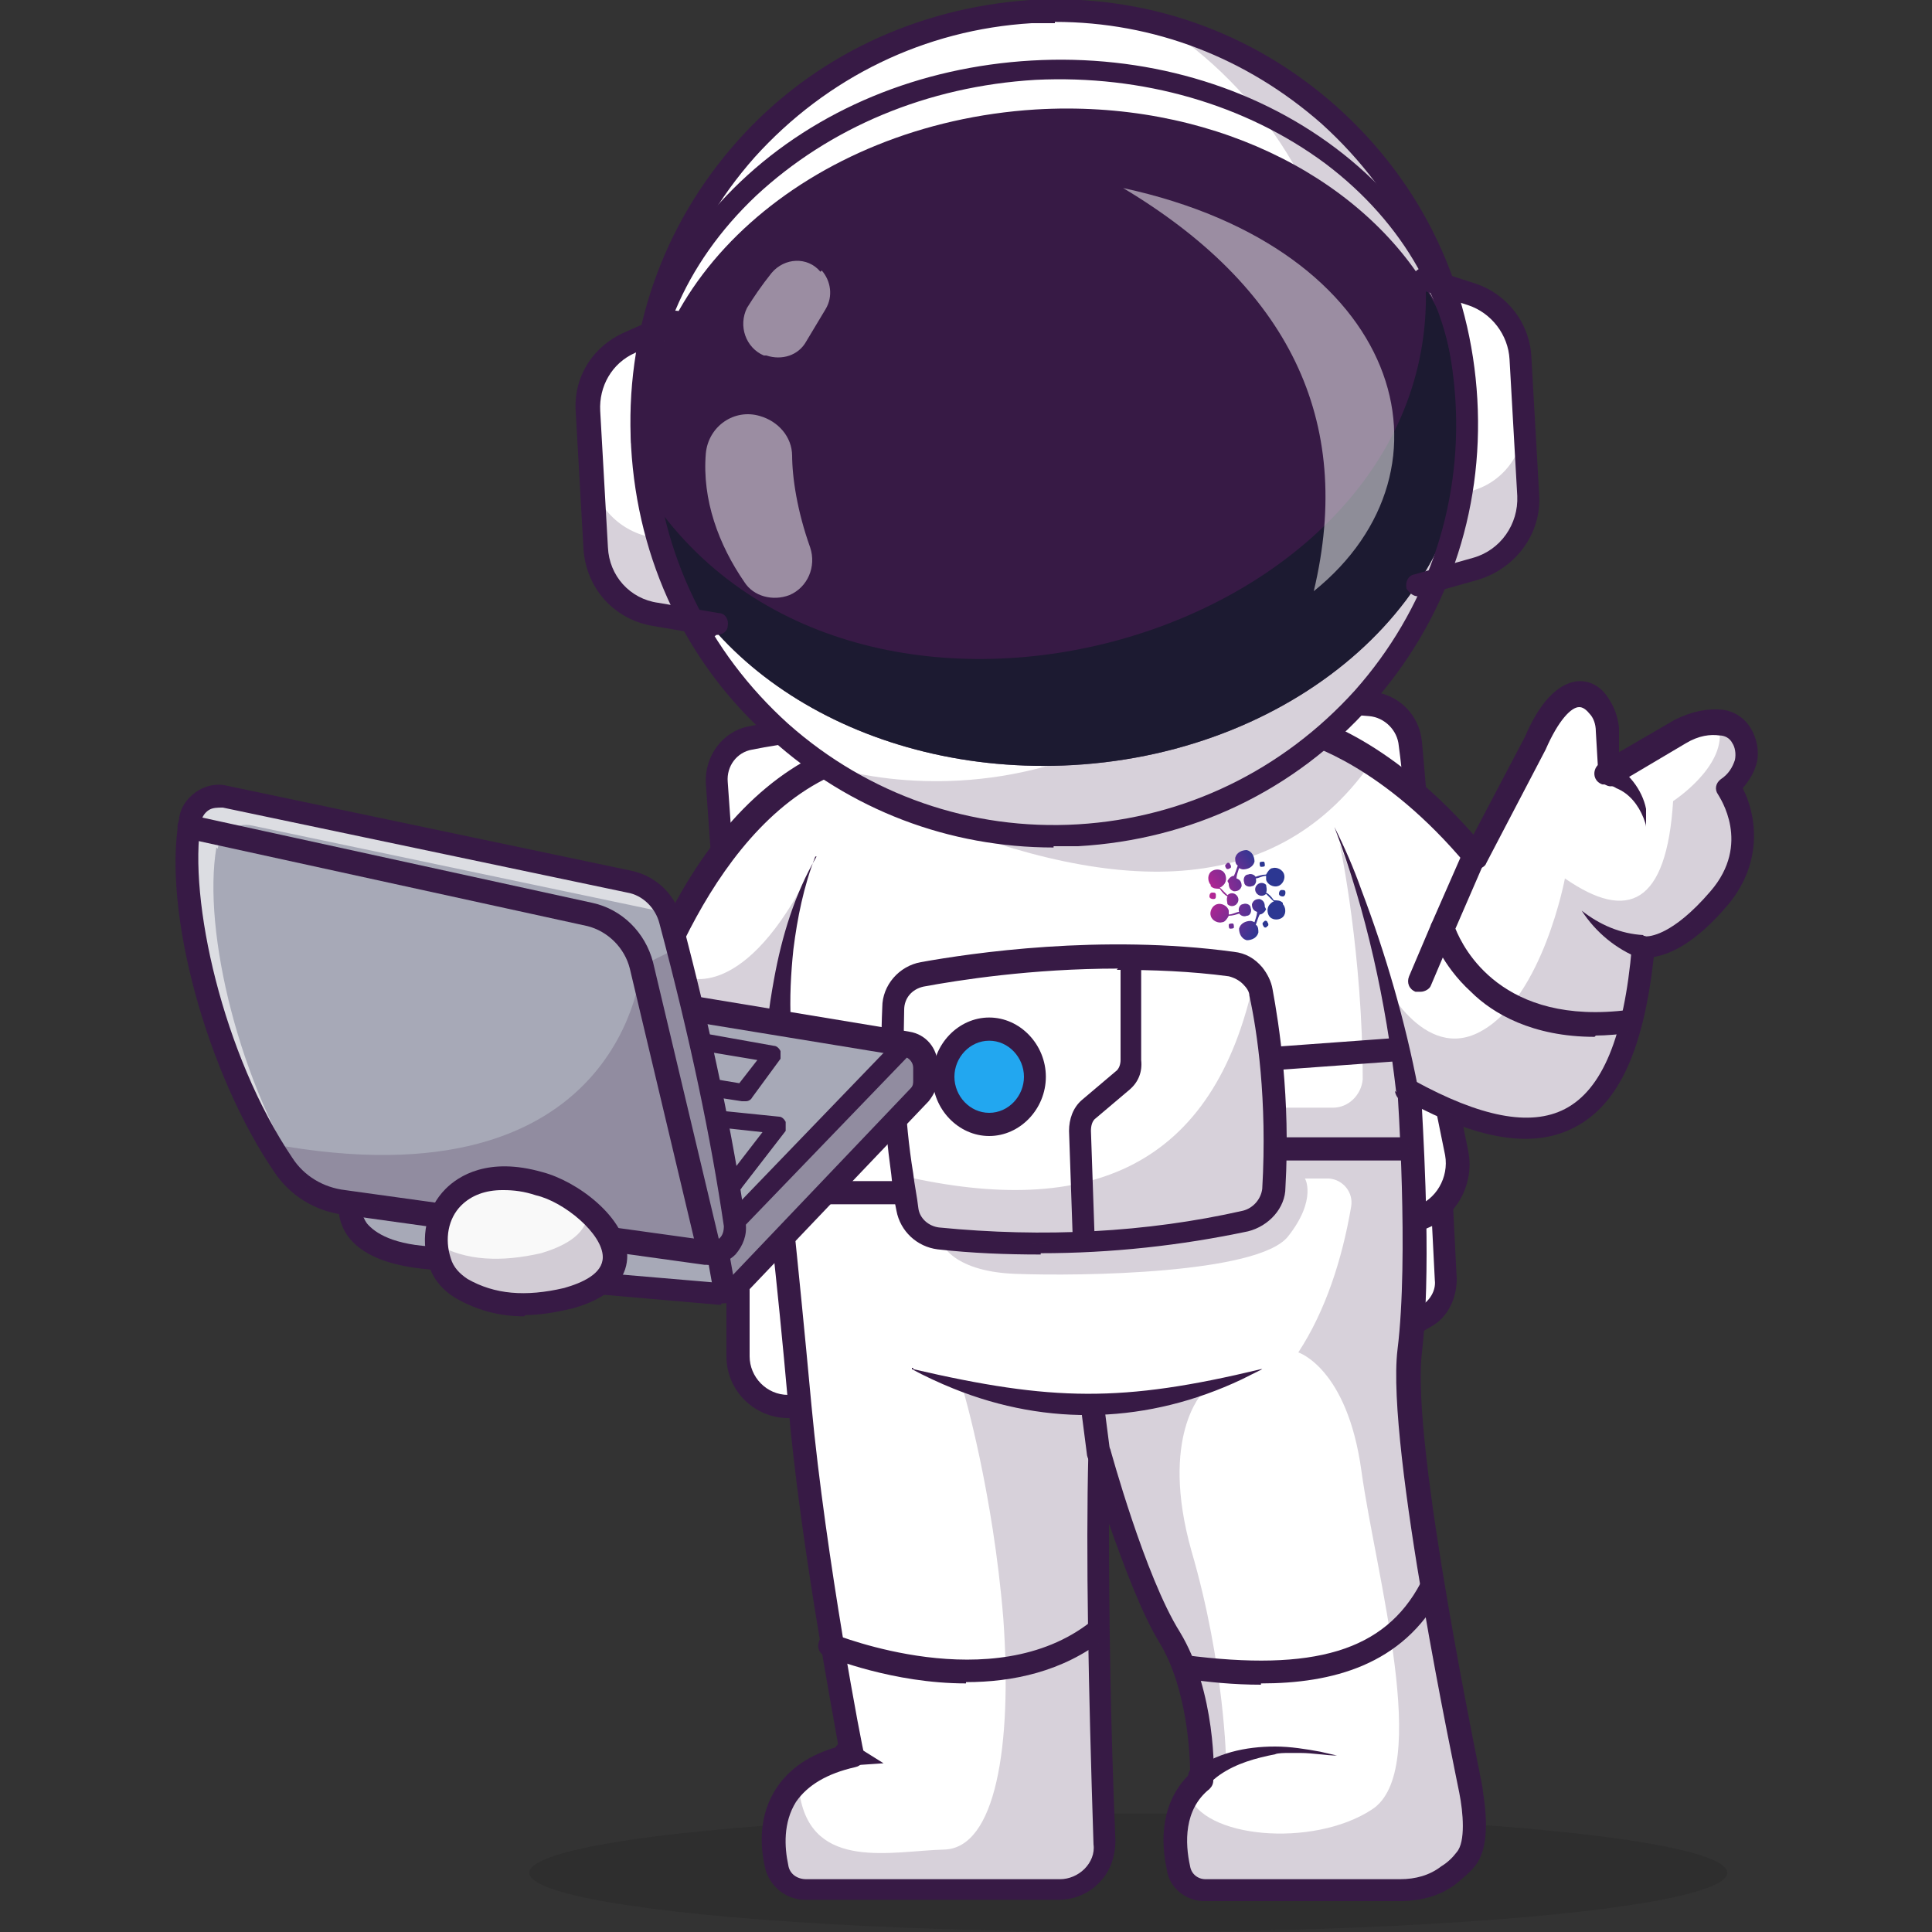 <?xml version="1.0" encoding="UTF-8"?>
<svg xmlns="http://www.w3.org/2000/svg" xmlns:xlink="http://www.w3.org/1999/xlink" id="Calque_1" data-name="Calque 1" version="1.1" viewBox="0 0 150 150">
  <rect x="0" y="0" width="150" height="150" fill="#333333" stroke="none"/>
  <defs>
    <style>
      .cls-1 {
        opacity: .7;
      }

      .cls-2 {
        fill: url(#Dégradé_sans_nom_12-2);
      }

      .cls-2, .cls-3, .cls-4, .cls-5, .cls-6, .cls-7, .cls-8, .cls-9, .cls-10, .cls-11, .cls-12, .cls-13, .cls-14, .cls-15, .cls-16, .cls-17, .cls-18, .cls-19, .cls-20 {
        stroke-width: 0px;
      }

      .cls-3 {
        fill: #f9f9f9;
      }

      .cls-21 {
        opacity: .5;
      }

      .cls-22 {
        opacity: .6;
      }

      .cls-4 {
        fill: url(#Dégradé_sans_nom_12);
      }

      .cls-23 {
        opacity: .2;
      }

      .cls-5 {
        fill: url(#Dégradé_sans_nom_12-6);
      }

      .cls-6 {
        fill: #371a45;
      }

      .cls-7 {
        fill: #22a7f0;
      }

      .cls-8 {
        fill: url(#Dégradé_sans_nom_12-5);
      }

      .cls-9 {
        fill: url(#Dégradé_sans_nom_12-11);
      }

      .cls-10 {
        fill: url(#Dégradé_sans_nom_12-3);
      }

      .cls-11 {
        fill: url(#Dégradé_sans_nom_12-8);
      }

      .cls-12 {
        fill: url(#Dégradé_sans_nom_12-9);
      }

      .cls-13 {
        fill: #fff;
      }

      .cls-14 {
        fill: url(#Dégradé_sans_nom_12-12);
      }

      .cls-15 {
        fill: #a7a9b7;
      }

      .cls-16 {
        fill: url(#Dégradé_sans_nom_12-7);
      }

      .cls-17 {
        fill: url(#Dégradé_sans_nom_12-4);
      }

      .cls-18 {
        fill: url(#Dégradé_sans_nom_12-10);
      }

      .cls-19 {
        fill: #191919;
      }

      .cls-24 {
        opacity: .2;
      }

      .cls-20 {
        fill: #111a28;
      }
    </style>
    <radialGradient id="Dégradé_sans_nom_12" data-name="Dégradé sans nom 12" cx="91.8" cy="-362.1" fx="91.8" fy="-362.1" r="7.4" gradientTransform="translate(-14.9 -288.2) rotate(-2.5) scale(1 -1)" gradientUnits="userSpaceOnUse">
      <stop offset="0" stop-color="#e01f94"></stop>
      <stop offset=".8" stop-color="#2c3792"></stop>
    </radialGradient>
    <radialGradient id="Dégradé_sans_nom_12-2" data-name="Dégradé sans nom 12" cx="91.8" fx="91.8" r="7.4" xlink:href="#Dégradé_sans_nom_12"></radialGradient>
    <radialGradient id="Dégradé_sans_nom_12-3" data-name="Dégradé sans nom 12" cx="91.8" fx="91.8" r="7.4" xlink:href="#Dégradé_sans_nom_12"></radialGradient>
    <radialGradient id="Dégradé_sans_nom_12-4" data-name="Dégradé sans nom 12" cx="91.8" cy="-362.1" fx="91.8" fy="-362.1" r="7.4" xlink:href="#Dégradé_sans_nom_12"></radialGradient>
    <radialGradient id="Dégradé_sans_nom_12-5" data-name="Dégradé sans nom 12" cx="91.8" cy="-362.1" fx="91.8" fy="-362.1" r="7.4" xlink:href="#Dégradé_sans_nom_12"></radialGradient>
    <radialGradient id="Dégradé_sans_nom_12-6" data-name="Dégradé sans nom 12" cx="91.8" cy="-362.1" fx="91.8" fy="-362.1" r="7.4" xlink:href="#Dégradé_sans_nom_12"></radialGradient>
    <radialGradient id="Dégradé_sans_nom_12-7" data-name="Dégradé sans nom 12" cx="91.8" cy="-362.1" fx="91.8" fy="-362.1" r="7.4" xlink:href="#Dégradé_sans_nom_12"></radialGradient>
    <radialGradient id="Dégradé_sans_nom_12-8" data-name="Dégradé sans nom 12" cy="-362.1" fy="-362.1" r="7.4" xlink:href="#Dégradé_sans_nom_12"></radialGradient>
    <radialGradient id="Dégradé_sans_nom_12-9" data-name="Dégradé sans nom 12" cx="91.8" cy="-362.1" fx="91.8" fy="-362.1" r="7.4" xlink:href="#Dégradé_sans_nom_12"></radialGradient>
    <radialGradient id="Dégradé_sans_nom_12-10" data-name="Dégradé sans nom 12" cx="91.8" cy="-362.1" fx="91.8" fy="-362.1" r="7.4" xlink:href="#Dégradé_sans_nom_12"></radialGradient>
    <radialGradient id="Dégradé_sans_nom_12-11" data-name="Dégradé sans nom 12" cx="91.8" cy="-362.1" fx="91.8" fy="-362.1" r="7.4" xlink:href="#Dégradé_sans_nom_12"></radialGradient>
    <radialGradient id="Dégradé_sans_nom_12-12" data-name="Dégradé sans nom 12" cx="91.8" cy="-362.1" fx="91.8" fy="-362.1" r="7.4" xlink:href="#Dégradé_sans_nom_12"></radialGradient>
  </defs>
  <g>
    <g class="cls-23">
      <ellipse class="cls-19" cx="87.6" cy="145.4" rx="46.5" ry="4.6"></ellipse>
    </g>
    <g>
      <path class="cls-13" d="M108.4,103.6l2.4-1.4c1-.6,1.6-1.7,1.6-2.9l-.4-7.9s-8.9,6.1-8.4,6.1"></path>
      <path class="cls-6" d="M108.4,104.5c-.3,0-.6-.2-.8-.5-.2-.4,0-1,.3-1.2l2.4-1.4c.7-.4,1.2-1.2,1.1-2l-.4-7.9c0-.5.3-.9.8-.9.5,0,.9.3.9.8l.4,7.9c0,1.5-.7,3-2,3.7l-2.4,1.4c-.1,0-.3.1-.4.1Z"></path>
      <path class="cls-13" d="M56.3,70.5l-.7-9.9c-.1-1.6,1-3.1,2.6-3.4,9.2-1.9,38.2-3.6,48.1-2.6,1.7.2,3,1.5,3.1,3.1.2,2.2.5,5.5.7,8.8.3,5.6,1.7,17.2,1.7,17.2l1.2,5.9c.4,2.2-.9,4.4-3,5l-2.2.7-49.1-20.8"></path>
      <path class="cls-13" d="M64.4,109.2h-3.2c-2.1,0-3.9-1.7-3.9-3.9v-5.4l4.4-4.6,2,5.2"></path>
      <path class="cls-6" d="M64.4,110.1h-3.2c-2.6,0-4.8-2.1-4.8-4.8v-5.4c0-.5.4-.9.9-.9s.9.4.9.9v5.4c0,1.6,1.3,3,3,3h3.2c.5,0,.9.4.9.9s-.4.9-.9.9Z"></path>
      <path class="cls-6" d="M107.9,96.1c-.1,0-.2,0-.3,0l-49.1-20.8c-.5-.2-.7-.7-.5-1.2.2-.5.7-.7,1.2-.5l48.8,20.7,1.8-.6c1.7-.5,2.7-2.3,2.4-4l-1.2-5.9s0,0,0,0c0-.1-1.5-11.6-1.7-17.2-.1-3.2-.4-6.5-.7-8.7-.1-1.2-1.1-2.2-2.3-2.3-9.4-.9-38.5.7-47.9,2.6-1.2.2-2,1.3-1.9,2.5l.7,9.9c0,.5-.3.9-.8.9-.5,0-.9-.3-.9-.8l-.7-9.9c-.1-2.1,1.3-4,3.3-4.4,9.7-2,38.7-3.6,48.4-2.7,2.1.2,3.7,1.8,3.9,3.9.2,2.2.5,5.6.7,8.8.2,5.4,1.6,16.4,1.7,17.1l1.2,5.9c.5,2.6-1,5.3-3.6,6.1l-2.2.7c0,0-.2,0-.3,0Z"></path>
      <path class="cls-13" d="M134,61.4s3,4.2-.7,8.6c-3.7,4.3-5.9,3.8-5.9,3.8-1,11.1-4.9,17.6-16.3,12.1,0,0,0,0,0,0-.3-.1-.6-.3-.9-.4-.4-.2-.7-.4-1.1-.6,0,0,1,12.9,0,20.3-.9,7.4,4.7,34.1,4.7,34.1,0,0,.9,3.9-.4,5.3-.4.5-.9.9-1.4,1.2-1.1.8-2.4,1.2-3.8,1.2h-15.1c-1,0-1.9-.7-2.1-1.7-.3-1.6-.5-4.1.9-6,.2-.3.5-.6.9-.9,0,0,0-.2,0-.5,0-1.6-.2-6.8-2.5-10.5-2.4-3.8-4.7-11.7-5.3-13.9h0c0-.4-.1-.6-.1-.6,0,.4,0,.8,0,1.2-.1,8.6,0,18.5.4,29.2,0,2-1.5,3.7-3.6,3.7h-19.7c-1.1,0-2-.8-2.3-1.8-.4-1.8-.5-4.7,1.7-6.7.9-.8,2.3-1.5,4.2-1.9,0,0-3-15.2-4.1-27.2-1.1-12-2-19.8-2-19.8l-11.6-6.4s4.6-19.7,17.1-24c12.5-4.3,35.5-2.1,35.5-2.1,0,0,6.3,1.4,13.5,9.9l4.6-8.8c1.6-3.7,3.6-4.7,4.9-3,.4.6.6,1.2.7,1.9l.2,3.4,5.5-3.3c1.1-.5,2.2-.8,3.2-.7.1,0,.2,0,.3,0,1.3.4,2,1.7,1.7,3-.2.8-.6,1.5-1.4,2Z"></path>
      <g class="cls-24">
        <path class="cls-6" d="M70,62.7c15.8,6.8,28.7,7.5,36.4-3.4l-2.9-1.6c-10.6,6.6-21.8,8.9-33.5,5Z"></path>
      </g>
      <path class="cls-6" d="M80.8,97.4c-2.7,0-5.3-.1-8-.4-1.6-.2-2.9-1.4-3.2-3-.2-.9-.3-1.8-.4-2.8-.6-4.4-.9-8.7-.7-13,0-1.7,1.3-3.2,3-3.5,3.9-.7,14-2.2,24.3-.8.9.1,1.6.5,2.2,1.2,0,0,0,0,0,0,.4.5.7,1.1.8,1.7.5,2.7,1.4,8.4,1,15.4h0c0,1.6-1.3,3-2.9,3.4-5.2,1.1-10.6,1.7-16.1,1.7ZM86.8,75.2c-6.7,0-12.4.9-15.1,1.4-.9.2-1.5.9-1.5,1.8-.1,4.2,0,8.4.7,12.7.1.9.3,1.8.4,2.7.1.8.8,1.4,1.6,1.5,8.1.8,16.1.4,23.6-1.3.8-.2,1.4-.9,1.5-1.7.4-6.9-.4-12.3-1-15,0-.3-.2-.6-.5-.9,0,0,0,0,0,0-.3-.3-.7-.5-1.1-.6-3-.4-5.9-.5-8.7-.5ZM99,92.3h0,0Z"></path>
      <path class="cls-6" d="M108.6,147.6h-15.1c-1.4,0-2.7-1-2.9-2.4-.7-3.2,0-5.8,1.8-7.5,0-1.4-.2-6.6-2.4-10.2-1.4-2.3-2.8-6.1-3.9-9.2,0,6.9.1,15,.5,24.6,0,1.2-.4,2.4-1.2,3.2-.8.9-2,1.4-3.2,1.4h-19.7c-1.5,0-2.8-1.1-3.1-2.5-.4-1.7-.5-4.1.9-6.2,1-1.5,2.6-2.6,4.8-3.2-.6-3.4-3-16.2-3.9-26.5-.9-10.2-1.8-17.5-2-19.4l-11.2-6.2c-.3-.2-.5-.6-.4-1,0-.2,1.2-5.1,3.9-10.6,3.6-7.4,8.4-12.2,13.8-14.1,12.6-4.3,35-2.2,35.9-2.2,0,0,0,0,.1,0,.3,0,6.2,1.4,13.1,9.2l4-7.6c1.1-2.6,2.5-4.1,4-4.3.9-.1,1.8.3,2.4,1.2.5.7.8,1.5.9,2.4v1.9c0,0,4.3-2.5,4.3-2.5,0,0,0,0,0,0,1.4-.7,2.6-.9,3.7-.8.9.1,1.7.6,2.2,1.4.5.8.7,1.8.5,2.7-.2.8-.6,1.4-1.1,2,1,1.9,1.7,5.6-1.1,9-2.6,3.1-4.6,3.9-5.8,4.1-.8,7.2-2.7,11.4-6.1,13.2-3,1.6-6.9,1.1-11.9-1.4.2,3.7.7,12.9,0,18.9-.9,7.2,4.7,33.5,4.7,33.8,0,.4.9,4.3-.6,6.1-.4.5-.9.9-1.5,1.4-1.2.9-2.7,1.3-4.3,1.3ZM85.3,111.8c.4,0,.7.3.9.7,0,0,2.7,9.9,5.4,14.2,2.8,4.6,2.7,11.2,2.6,11.5,0,.3-.1.5-.3.7-2,1.6-1.9,4.2-1.5,6,.1.6.6,1,1.2,1h15.1c1.2,0,2.3-.3,3.2-1,.5-.3.9-.7,1.2-1.1.7-.8.5-3.1.2-4.6-.2-1.1-5.7-26.9-4.8-34.4.9-7.2,0-20,0-20.1,0-.3.1-.6.4-.8.3-.2.6-.2.9,0,5.1,2.8,9,3.6,11.7,2.2,2.9-1.5,4.6-5.6,5.2-12.6,0-.3.1-.5.4-.7.2-.1.5-.2.7-.1.2,0,2,0,5-3.5,3.2-3.7.7-7.3.6-7.5-.3-.4-.2-.9.2-1.2.6-.4.9-.9,1.1-1.5.1-.5,0-1-.2-1.3-.2-.4-.6-.6-1-.6-.7-.1-1.6,0-2.6.6l-5.4,3.2c-.3.2-.6.2-.9,0-.3-.1-.5-.4-.5-.7l-.2-3.4c0-.6-.2-1.1-.5-1.4-.4-.5-.7-.5-.8-.5-.6,0-1.6,1-2.6,3.3,0,0,0,0,0,0l-4.6,8.8c-.1.3-.4.4-.7.5-.3,0-.6,0-.8-.3-6.5-7.8-12.4-9.4-12.9-9.6-1.3-.1-23.2-2-35.1,2.1-10.7,3.7-15.4,19.4-16.4,22.7l11,6.1c.2.1.4.4.5.7,0,0,.9,8,2,19.9,1.1,11.8,4,27,4.1,27.1,0,.5-.2.9-.7,1-2.2.5-3.7,1.4-4.6,2.7-1,1.6-.9,3.5-.6,4.9.1.7.7,1.1,1.4,1.1h19.7c.7,0,1.4-.3,1.9-.8.5-.5.8-1.2.7-1.9-.4-12.4-.6-22.4-.4-30.4,0-.4.3-.8.8-.9,0,0,0,0,.1,0Z"></path>
      <path class="cls-6" d="M125,59.2c1.4.7,2.5,2.1,2.8,3.6,0,.5,0,.9,0,1.4,0-.2-.1-.4-.2-.7-.4-1-1.1-1.9-2.1-2.3-.3-.2-.7-.3-1.1-.3-1.1-.4-.6-2,.5-1.7h0Z"></path>
      <path class="cls-6" d="M127.3,74.4c-1.8-.7-3.4-2-4.5-3.7,1.4,1.1,3,1.8,4.8,1.9,0,0,0,0,0,0l-.3,1.7h0Z"></path>
      <path class="cls-6" d="M123.8,80.5c-4.8,0-7.9-1.8-9.6-3.5-2.3-2.1-3.1-4.5-3.1-4.6,0-.2,0-.4,0-.6l2.5-5.7c.2-.4.7-.7,1.2-.5.4.2.7.7.5,1.2l-2.3,5.3c.6,1.5,3.6,7.6,13.5,6.3.5,0,.9.3,1,.8,0,.5-.3.9-.8,1-1,.1-2,.2-2.8.2Z"></path>
      <path class="cls-6" d="M110.2,77c-.1,0-.2,0-.3,0-.5-.2-.7-.7-.5-1.2l1.7-4c.2-.5.7-.7,1.2-.5.5.2.7.7.5,1.2l-1.7,4c-.1.3-.5.5-.8.5Z"></path>
      <g>
        <path class="cls-13" d="M52.3,25l-3.6,1.6c-2.1.9-3.4,3.1-3.2,5.4l.6,10.6c.1,2.6,2.1,4.7,4.7,5.2l4.7.8"></path>
        <path class="cls-13" d="M110.6,21.7l3.7,1.2c2.2.7,3.7,2.7,3.8,5l.6,10.6c.1,2.6-1.5,4.9-4,5.7l-4.6,1.3"></path>
        <g class="cls-24">
          <path class="cls-6" d="M55.5,48.5l-4.7-.8c-2.6-.4-4.5-2.6-4.6-5.2l-.3-6c.1,2.6,2.1,4.7,4.6,5.2l4.2.7.8,6.1Z"></path>
        </g>
        <g class="cls-24">
          <path class="cls-6" d="M118.4,32.4l.3,6c.1,2.6-1.5,5-4,5.7l-4.6,1.3v-6.1c.1,0,4.2-1.2,4.2-1.2,2.5-.7,4.2-3.1,4-5.7Z"></path>
        </g>
        <circle class="cls-13" cx="81.8" cy="32.9" r="32"></circle>
        <g class="cls-24">
          <path class="cls-6" d="M83.7,64.9c-7.3.4-14.2-1.7-19.8-5.5,3.4,1,6.9,1.4,10.6,1.2,17.6-1,31.1-16.1,30.1-33.8-.6-10.3-6-19.2-14-24.6,12.7,3.6,22.4,15,23.2,29,1,17.7-12.5,32.8-30.1,33.8Z"></path>
        </g>
        <path class="cls-6" d="M113.8,32.1c.8,14-12.9,26.3-30.5,27.3-16.1.9-29.9-7.8-32.9-20-.3-1.2-.5-2.4-.5-3.6-.8-14,12.9-26.2,30.5-27.3,13.3-.8,25,5,30.4,13.9h0c1.8,2.9,2.8,6.2,3,9.7Z"></path>
        <g class="cls-1">
          <path class="cls-20" d="M113.8,32.1c.8,14-12.9,26.3-30.5,27.3-16.1.9-29.9-7.8-32.9-20,.2-.3.3-.5.3-.5,16.3,23.5,60.7,10.6,60-16.5,1.8,2.9,2.8,6.2,3,9.7Z"></path>
        </g>
        <path class="cls-6" d="M81.8,65.8c-8.1,0-15.8-2.9-21.9-8.4-6.6-5.8-10.4-13.9-10.9-22.7-.5-8.8,2.4-17.2,8.3-23.8C63.1,4.4,71.2.6,80,0c8.8-.5,17.2,2.4,23.8,8.3,6.6,5.9,10.4,13.9,10.9,22.7.5,8.8-2.4,17.2-8.3,23.8-5.9,6.6-13.9,10.4-22.7,10.9-.6,0-1.3,0-1.9,0ZM81.9,1.8c-.6,0-1.2,0-1.8,0-8.3.5-15.9,4.2-21.5,10.4-5.5,6.2-8.3,14.2-7.8,22.5.5,8.3,4.2,15.9,10.4,21.5,6.2,5.5,14.2,8.3,22.5,7.8,8.3-.5,15.9-4.2,21.5-10.4,5.5-6.2,8.3-14.2,7.8-22.5h0c-.5-8.3-4.2-15.9-10.4-21.5-5.8-5.1-13-7.9-20.7-7.9Z"></path>
        <path class="cls-6" d="M49.8,35c-.4,0-.8-.3-.8-.7-.4-7.4,2.6-14.6,8.5-20.2,5.9-5.6,13.9-8.9,22.6-9.4,8.7-.5,17.1,1.9,23.6,6.8,6.5,4.9,10.3,11.7,10.8,19.1,0,.4-.3.8-.7.8-.4,0-.8-.3-.8-.7-.4-7-4-13.4-10.1-18-6.2-4.6-14.2-6.9-22.5-6.5-8.4.5-16,3.7-21.7,9-5.6,5.3-8.4,12-8,19,0,.4-.3.8-.7.8,0,0,0,0,0,0Z"></path>
        <path class="cls-6" d="M55.5,49.4s0,0-.1,0l-4.7-.8c-3-.5-5.2-2.9-5.4-6l-.6-10.6c-.2-2.7,1.3-5.1,3.8-6.2l3.6-1.6c.4-.2,1,0,1.2.4.2.4,0,1-.4,1.2l-3.6,1.6c-1.8.8-2.8,2.6-2.7,4.5l.6,10.6c.1,2.2,1.7,4,3.9,4.3l4.7.8c.5,0,.8.5.7,1,0,.4-.4.7-.9.7Z"></path>
        <path class="cls-6" d="M110.1,46.3c-.4,0-.7-.3-.9-.6-.1-.5.1-1,.6-1.1l4.6-1.3c2.1-.6,3.5-2.6,3.4-4.8l-.6-10.6c-.1-1.9-1.4-3.6-3.2-4.2l-3.7-1.2c-.5-.2-.7-.7-.6-1.1.2-.5.7-.7,1.1-.6l3.7,1.2c2.5.8,4.3,3.1,4.4,5.8l.6,10.6c.2,3-1.8,5.7-4.7,6.6l-4.6,1.3c0,0-.2,0-.2,0Z"></path>
        <g class="cls-21">
          <path class="cls-13" d="M102,45.9c3.2-13.4-2.1-23.7-14.8-31.3,21.7,4.7,26.6,21.8,14.8,31.3Z"></path>
        </g>
        <g class="cls-21">
          <path class="cls-13" d="M61.5,35.3c0,1.8.4,4.4,1.4,7.2.5,1.5-.2,3.1-1.6,3.7h0c-1.3.5-2.8.1-3.5-1-2-2.9-3.3-6.4-3-10,.2-2.1,2.2-3.5,4.2-2.9h0c1.4.4,2.5,1.6,2.5,3.1Z"></path>
        </g>
        <g class="cls-21">
          <path class="cls-13" d="M63.8,21h0c.7.8.9,2,.3,3l-1.5,2.5c-.6,1.1-1.9,1.5-3.1,1.1h-.2c-1.4-.6-2-2.3-1.3-3.7.5-.8,1.1-1.7,1.9-2.7,1-1.2,2.8-1.3,3.8-.1Z"></path>
        </g>
      </g>
      <path class="cls-15" d="M33.9,97.7c-7.5-.4-6.8-4.3-6.8-4.3.4,0,11.5,1.7,11.5,1.7"></path>
      <path class="cls-15" d="M40.8,99.2l15,1.3c.6,0,1.1-.2,1.5-.6l14.1-14.8c.3-.3.5-.8.5-1.2v-1c0-.9-.6-1.6-1.5-1.8l-27.8-4.6-1.8,22.7Z"></path>
      <path class="cls-6" d="M56,101.3c0,0-.2,0-.2,0l-15-1.3c-.5,0-.8-.5-.8-1l1.8-22.7c0-.2.1-.5.3-.6.2-.2.4-.2.7-.2l27.8,4.6c1.3.2,2.2,1.3,2.2,2.6v1c0,.7-.3,1.3-.7,1.8l-14.1,14.8c-.5.6-1.2.9-2,.9ZM41.7,98.4l14.1,1.2c.3,0,.6,0,.8-.3l14.1-14.8c.2-.2.2-.4.2-.6v-1c0-.4-.3-.8-.8-.9l-26.9-4.4-1.6,20.9Z"></path>
      <path class="cls-15" d="M54.9,97.3l-28.1-3.9c-1.9-.3-3.6-1.3-4.7-2.9-.4-.5-.7-1.1-1.1-1.7-4.7-7.8-7.2-19-6.2-25.1.2-1.3,1.5-2.1,2.7-1.8l31.4,6.6c1.6.3,2.8,1.5,3.2,3.1.2.7.4,1.4.5,2.1,1.9,7.5,3.4,14.7,4.5,21.5.2,1.3-.9,2.3-2.1,2.2Z"></path>
      <g class="cls-22">
        <path class="cls-13" d="M16.8,65.8c-1.1,6.5,1.8,18.5,7.1,26.4-.7-.5-1.3-1.1-1.8-1.8-5.4-7.9-8.4-20.2-7.3-26.7.2-1.3,1.5-2.1,2.7-1.8l31.4,6.6c1.4.3,2.5,1.2,3,2.5-.3-.1-.6-.2-.9-.3l-31.4-6.6c-1.3-.3-2.5.6-2.7,1.8Z"></path>
      </g>
      <path class="cls-6" d="M55.1,98.2c-.1,0-.3,0-.4,0h0l-28.1-3.9c-2.2-.3-4.1-1.5-5.3-3.3-5.2-7.6-8.7-20.2-7.4-27.4.1-.9.6-1.6,1.3-2.1.7-.5,1.6-.7,2.4-.5l31.4,6.6c1.9.4,3.4,1.8,3.9,3.7,2.4,9.1,4,16.9,5,23.7.1.9-.2,1.7-.8,2.4-.5.5-1.2.8-2,.8ZM55,96.4c.3,0,.6,0,.9-.3.2-.2.3-.5.3-.9-1-6.8-2.6-14.5-5-23.5-.3-1.2-1.3-2.2-2.5-2.4l-31.4-6.6c-.4,0-.8,0-1.1.2-.3.2-.5.5-.6.9-1,6,1.7,18.1,7.1,26.1.9,1.4,2.4,2.3,4.1,2.5l28.1,3.9Z"></path>
      <path class="cls-6" d="M55.1,98.2c-.4,0-.8-.3-.9-.7l-5.3-22.3c-.4-1.6-1.7-2.9-3.3-3.3l-31.1-6.8c-.5-.1-.8-.6-.7-1.1.1-.5.6-.8,1.1-.7l31.1,6.8c2.3.5,4.1,2.3,4.7,4.6l5.3,22.3c.1.5-.2,1-.7,1.1,0,0-.1,0-.2,0Z"></path>
      <path class="cls-6" d="M33.9,98.6s0,0,0,0c-3.3-.2-5.6-1-6.8-2.5-1-1.3-.8-2.6-.8-2.8,0-.5.6-.8,1-.7.5,0,.8.5.7,1,0,0,0,.7.5,1.4.6.7,2,1.7,5.5,1.8.5,0,.9.4.8.9,0,.5-.4.8-.9.8Z"></path>
      <path class="cls-6" d="M57,95.6c-.2,0-.4,0-.5-.2-.3-.3-.3-.8,0-1.1l13.3-13.8c.3-.3.8-.3,1.1,0,.3.3.3.8,0,1.1l-13.3,13.8c-.2.2-.4.2-.6.2Z"></path>
      <g class="cls-24">
        <polyline class="cls-6" points="57 94.8 70.4 81 71.4 81.6 71.9 84.6 57.3 100.3 56.6 99.5 56.1 97.3 57 96.1"></polyline>
      </g>
      <path class="cls-6" d="M56.3,101c-.4,0-.8-.3-.9-.7l-.5-2.8c0-.5.2-.9.7-1,.5,0,.9.2,1,.7l.5,2.8c0,.5-.2.9-.7,1,0,0-.1,0-.2,0Z"></path>
      <path class="cls-6" d="M57.7,85.5s0,0-.1,0l-2.6-.4c-.3,0-.5-.2-.5-.5l-.8-3.6c0-.2,0-.4.2-.6.2-.2.4-.2.6-.2l5.6,1c.2,0,.4.2.5.4,0,.2,0,.5,0,.6l-2.2,3c-.1.2-.3.3-.5.3ZM55.6,83.8l1.8.3,1.4-1.8-3.6-.6.5,2.2Z"></path>
      <path class="cls-6" d="M57,92.4c-.1,0-.3,0-.4-.1-.3-.2-.3-.6-.1-.9l2.7-3.5-3.7-.4c-.4,0-.6-.4-.6-.7,0-.4.4-.6.7-.6l4.9.5c.2,0,.4.2.5.4,0,.2,0,.5,0,.7l-3.4,4.4c-.1.2-.3.3-.5.3Z"></path>
      <g class="cls-24">
        <path class="cls-6" d="M54.9,97.3l-28.1-3.9c-1.9-.3-3.6-1.3-4.7-2.9-.4-.5-.7-1.1-1.1-1.7,27.5,5.1,28.8-13.8,28.8-13.8l2.8-1.4c1.9,7.5,3.4,14.7,4.5,21.5.2,1.3-.9,2.3-2.1,2.2Z"></path>
      </g>
      <path class="cls-3" d="M44.1,100.9c7.6-2.2,1.5-8-2.3-8.9-6.1-1.9-8.9,2.5-7.7,6,.3.9.9,1.6,1.7,2.1,2.4,1.4,5.1,1.6,8.2.8Z"></path>
      <g class="cls-24">
        <path class="cls-6" d="M44.1,100.9c-3.1.7-5.9.6-8.2-.8-.8-.5-1.4-1.2-1.7-2.1-.2-.5-.2-.9-.3-1.4,2.3,1.3,5,1.4,8.1.7,2.7-.8,3.7-2,3.6-3.3,2.5,2.2,3.7,5.4-1.5,6.9Z"></path>
      </g>
      <path class="cls-6" d="M40.7,102.2c-2,0-3.7-.5-5.3-1.4-1-.6-1.8-1.5-2.1-2.6-.7-2.1-.2-4.4,1.3-5.9,1-1,3.3-2.5,7.5-1.3,2.7.7,6.5,3.5,6.6,6.5,0,1.3-.7,3.1-4.3,4.1,0,0,0,0,0,0-1.3.3-2.5.5-3.6.5ZM44.1,100.9h0,0ZM39,92.4c-1.3,0-2.4.4-3.2,1.2-1,1-1.3,2.6-.8,4.1.2.7.7,1.2,1.3,1.6,2.1,1.2,4.5,1.4,7.5.7,1.4-.4,3-1.1,3-2.4,0-1.8-3-4.3-5.2-4.8,0,0,0,0,0,0-.9-.3-1.7-.4-2.5-.4Z"></path>
      <path class="cls-6" d="M66.2,135.4l2.4,1.5-2.9.2c-.5,0-1-.4-1-.9,0-.7.8-1.3,1.4-.9h0Z"></path>
      <path class="cls-6" d="M92.6,137.5c1.8-1.4,4.1-1.9,6.4-1.9,1.2,0,2.4.2,3.5.4,0,0,1.3.3,1.3.3-.8,0-1.9-.2-2.8-.2-.3,0-.8,0-1,0-.2,0-.8,0-1,.1-1.5.3-3,.7-4.3,1.6-.3.2-.6.5-.9.7-.8.8-2.1-.3-1.3-1.2h0Z"></path>
      <path class="cls-6" d="M97.9,130.8c-2.1,0-4.2-.2-6.1-.5-.5,0-.8-.5-.8-1,0-.5.5-.8,1-.8,10,1.3,15.5-.3,18.3-5.6.2-.4.8-.6,1.2-.4.4.2.6.8.4,1.2-3,5.6-8.5,7-14,7Z"></path>
      <path class="cls-6" d="M75,130.7c-5.7,0-10.5-2-10.9-2.1-.5-.2-.7-.7-.5-1.2.2-.5.7-.7,1.2-.5h0c.1,0,12.3,5,19.9-1,.4-.3.9-.2,1.2.1.3.4.2.9-.1,1.2-3.3,2.6-7.2,3.4-10.8,3.4Z"></path>
      <path class="cls-6" d="M70.9,106.3c10.8,2.5,16.2,2.6,27,0,0,0,.1,0,.1,0,0,0,0,0,0,0l-1.6.8c-7.2,3.4-15,3.7-22.4.7-1-.4-2.3-1-3.2-1.5,0,0,0,0,0-.1,0,0,0,0,.1,0h0Z"></path>
      <path class="cls-6" d="M85.3,113.8c-.4,0-.8-.3-.9-.8l-.4-3.1c0-.5.3-.9.8-1,.5,0,.9.3,1,.8l.4,3.1c0,.5-.3.9-.8,1,0,0,0,0-.1,0Z"></path>
      <path class="cls-6" d="M108.4,84.8c-.8-7-2.3-14-4.8-20.6.8,1.6,1.5,3.2,2.1,4.9,1.9,5,3.4,10.2,4.4,15.4.2,1.2-1.6,1.5-1.8.2h0Z"></path>
      <path class="cls-6" d="M83.3,96.5l-.3-8.7c0-.9.3-1.8,1-2.4l2.6-2.2c.3-.2.4-.6.4-.9v-7.9c-.1,0,1.6,0,1.6,0v7.9c.1.9-.2,1.7-.9,2.3l-2.6,2.2c-.3.2-.4.6-.4,1l.3,8.7h-1.8Z"></path>
      <ellipse class="cls-7" cx="76.8" cy="83.6" rx="3.6" ry="3.7"></ellipse>
      <path class="cls-6" d="M76.8,88.2c-2.4,0-4.4-2.1-4.4-4.6s2-4.6,4.4-4.6,4.4,2.1,4.4,4.6-2,4.6-4.4,4.6ZM76.8,80.8c-1.5,0-2.7,1.3-2.7,2.8s1.2,2.8,2.7,2.8,2.7-1.3,2.7-2.8-1.2-2.8-2.7-2.8Z"></path>
      <path class="cls-6" d="M98.7,83.1c-.5,0-.8-.4-.9-.8,0-.5.3-.9.8-1l9.6-.7c.5,0,.9.3,1,.8,0,.5-.3.9-.8,1l-9.6.7s0,0,0,0Z"></path>
      <path class="cls-6" d="M109.3,90.1h-10.2c-.5,0-.9-.4-.9-.9s.4-.9.9-.9h10.2c.5,0,.9.4.9.9s-.4.9-.9.9h0Z"></path>
      <path class="cls-6" d="M70,93.5h-5.6c-.5,0-.9-.4-.9-.9s.4-.9.9-.9h5.6c.5,0,.9.4.9.9s-.4.9-.9.9Z"></path>
      <path class="cls-6" d="M63.3,66.5c-.9,2.3-1.4,4.8-1.7,7.2-.2,1.9-.3,3.8-.2,5.7,0,0-1.8,0-1.8,0,.1-1.1.3-2.3.5-3.4.6-3.3,1.6-6.6,3.3-9.5h0Z"></path>
      <g class="cls-24">
        <path class="cls-6" d="M99,92.3c0,1.2-1,2.3-2.2,2.6-7.8,1.7-15.8,2.1-23.9,1.3-1.2-.1-2.2-1-2.4-2.2-.2-.9-.3-1.8-.4-2.7,14.4,3.3,24.2-.6,27.3-15.4.3.4.6.8.7,1.3.5,2.8,1.4,8.3,1,15.2Z"></path>
      </g>
      <g class="cls-24">
        <path class="cls-6" d="M113.7,144.3c-.4.5-.9.9-1.4,1.2-1.1.8-2.4,1.2-3.8,1.2h-15.1c-1,0-1.9-.7-2.1-1.7-.3-1.6-.5-4.1.9-6,0,0,0,.2.1.3,1,3.4,9.6,4.2,14.2,1.2,4.7-3,.3-18.3-.8-26.3-1.1-8-4.9-9.2-4.9-9.2,2.1-3.2,3.4-7.2,4.1-11.3.2-1.1-.6-2.1-1.7-2.2h-1.9c0-.1,1,1.6-1.3,4.5-2.3,2.9-16.1,3.1-21.2,2.9s-5.8-2.6-5.8-2.6c0,0,3.9.4,4.7.1.7-.2,15.7-.5,18.4-1.3,2.7-.8,2.7-3.5,2.7-3.5l.3-5.6h4.4c1.2,0,2.2-1,2.3-2.2,0-9.6-1.7-18-1.8-18.3,1.8,4.6,3.5,10.6,5.1,17.2l1.1,2.4c-.4-.2-.7-.4-1.1-.6,0,0,1,12.9,0,20.3-.9,7.4,4.7,34.1,4.7,34.1,0,0,.9,3.9-.4,5.3Z"></path>
      </g>
      <g class="cls-24">
        <path class="cls-6" d="M85.7,143c0,2-1.5,3.7-3.6,3.7h-19.7c-1.1,0-2-.8-2.3-1.8-.4-1.8-.5-4.7,1.7-6.7.1.4.2.7.3,1.2,1,5.9,7.2,4.3,11.2,4.2s5.3-8,4.6-17.9c-.8-9.9-3.1-17.7-3.1-17.7l3,.3,7.1,1.1s.1,1.7.4,4.4c-.1,8.6,0,18.5.4,29.2Z"></path>
      </g>
      <g class="cls-24">
        <path class="cls-6" d="M95.1,136.9l-1.8.7c0-1.6-.2-6.8-2.5-10.5-2.4-3.8-4.7-11.7-5.3-13.9h0s-.3-4-.3-4h3.6l4.6-1.1s-3.4,3.4-.9,12.3c2.6,8.9,2.7,16.5,2.7,16.5Z"></path>
      </g>
      <g class="cls-24">
        <path class="cls-6" d="M134,61.4s3,4.2-.7,8.6c-3.7,4.3-5.9,3.8-5.9,3.8-1,11.1-4.9,17.6-16.3,12.1,0,0,0,0,0,0-1.2-.9-2-1.6-2-1.6l-.9-4.4-1-4.2c0,.2,3.3,7,7.9,4.3,4.7-2.7,6.4-11.8,6.4-11.8,4.9,3.4,7.9,2,8.4-6,0,0,4-2.6,3.6-5.5,0-.1,0-.2,0-.4,1.3.4,2,1.7,1.7,3-.2.8-.6,1.5-1.4,2Z"></path>
      </g>
      <g class="cls-24">
        <path class="cls-6" d="M53.1,75.8s4.3,2.2,9.4-7.4c0,0-1.9,6.6-1.7,9.4.2,2.9-2.5,1.5-2.5,1.5l-4.1-.8"></path>
      </g>
    </g>
  </g>
  <g>
    <path class="cls-4" d="M93.9,69.6c0,.1.1.2.3.2s.2-.1.2-.3-.1-.2-.3-.2c-.1,0-.2.1-.2.3Z"></path>
    <path class="cls-2" d="M95.4,68.6c0,.3.1.5.4.6.3,0,.5-.1.6-.4,0-.3-.1-.5-.4-.6,0-.2.1-.5.2-.8,0,0,.2.1.3.1.4,0,.8-.2.9-.6,0-.4-.2-.8-.6-.9-.4,0-.8.2-.9.6,0,.2,0,.5.2.6-.1.3-.2.6-.3.8-.2,0-.4.2-.5.4Z"></path>
    <path class="cls-10" d="M94,68.8c.2.2.4.2.7.2.2.3.4.5.6.6-.1.2,0,.5,0,.6.2.2.5.2.7,0,.2-.2.2-.5,0-.7-.2-.2-.5-.2-.7,0-.2-.2-.4-.4-.6-.6.1,0,.2-.1.3-.2.3-.3.2-.8,0-1-.3-.3-.8-.2-1,0-.3.3-.2.8,0,1Z"></path>
    <path class="cls-17" d="M96.2,70.9c.1.2.4.3.6.2.3,0,.4-.4.3-.6,0-.3-.4-.4-.6-.3-.2,0-.4.3-.3.6-.2,0-.5.2-.8.2,0-.1,0-.2,0-.3-.1-.4-.6-.6-.9-.5-.4.1-.6.6-.5.9.1.4.6.6.9.5.2,0,.4-.3.5-.5.3,0,.6-.1.9-.2Z"></path>
    <path class="cls-8" d="M98.2,70.4c0-.3-.1-.5-.4-.6-.3,0-.5.1-.6.4,0,.3.1.5.4.6,0,.2-.1.5-.2.8,0,0-.2-.1-.3-.1-.4,0-.8.2-.9.6,0,.4.2.8.6.9.4,0,.8-.2.9-.6,0-.2,0-.5-.2-.6.1-.3.2-.6.3-.8.2,0,.4-.2.5-.4Z"></path>
    <path class="cls-5" d="M99.6,70.1c-.2-.2-.4-.2-.7-.2-.2-.3-.4-.5-.6-.6.1-.2,0-.5,0-.6-.2-.2-.5-.2-.7,0-.2.2-.2.5,0,.7.2.2.5.2.7,0,.2.2.4.4.6.6-.1,0-.2.1-.3.2-.3.3-.2.8,0,1,.3.3.8.2,1,0,.3-.3.2-.8,0-1Z"></path>
    <path class="cls-16" d="M97.5,68.1c-.1-.2-.4-.3-.6-.2-.3,0-.4.4-.3.6,0,.3.4.4.6.3.2,0,.4-.3.3-.6.2,0,.5-.2.8-.2,0,.1,0,.2,0,.3.1.4.6.6.9.5.4-.1.6-.6.5-.9-.1-.4-.6-.6-.9-.5-.2,0-.4.3-.5.5-.3,0-.6.1-.9.2Z"></path>
    <path class="cls-11" d="M95.7,71.7c-.1,0-.3,0-.3.1,0,.1,0,.3.1.3.1,0,.3,0,.3-.1,0-.1,0-.3-.1-.3Z"></path>
    <path class="cls-12" d="M98.1,71.6c-.1,0-.1.2,0,.3,0,.1.2.2.3,0,.1,0,.1-.2,0-.3,0-.1-.2-.2-.3,0Z"></path>
    <path class="cls-18" d="M99.3,69.4c0,.1.1.2.3.2.1,0,.2-.1.2-.3s-.1-.2-.3-.2c-.1,0-.2.1-.2.3Z"></path>
    <path class="cls-9" d="M97.9,67.3c.1,0,.3,0,.3-.1,0-.1,0-.3-.1-.3-.1,0-.3,0-.3.1,0,.1,0,.3.1.3Z"></path>
    <path class="cls-14" d="M95.5,67.4c.1,0,.1-.2,0-.3,0-.1-.2-.2-.3,0-.1,0-.1.2,0,.3,0,.1.2.1.3,0Z"></path>
  </g>
</svg>
